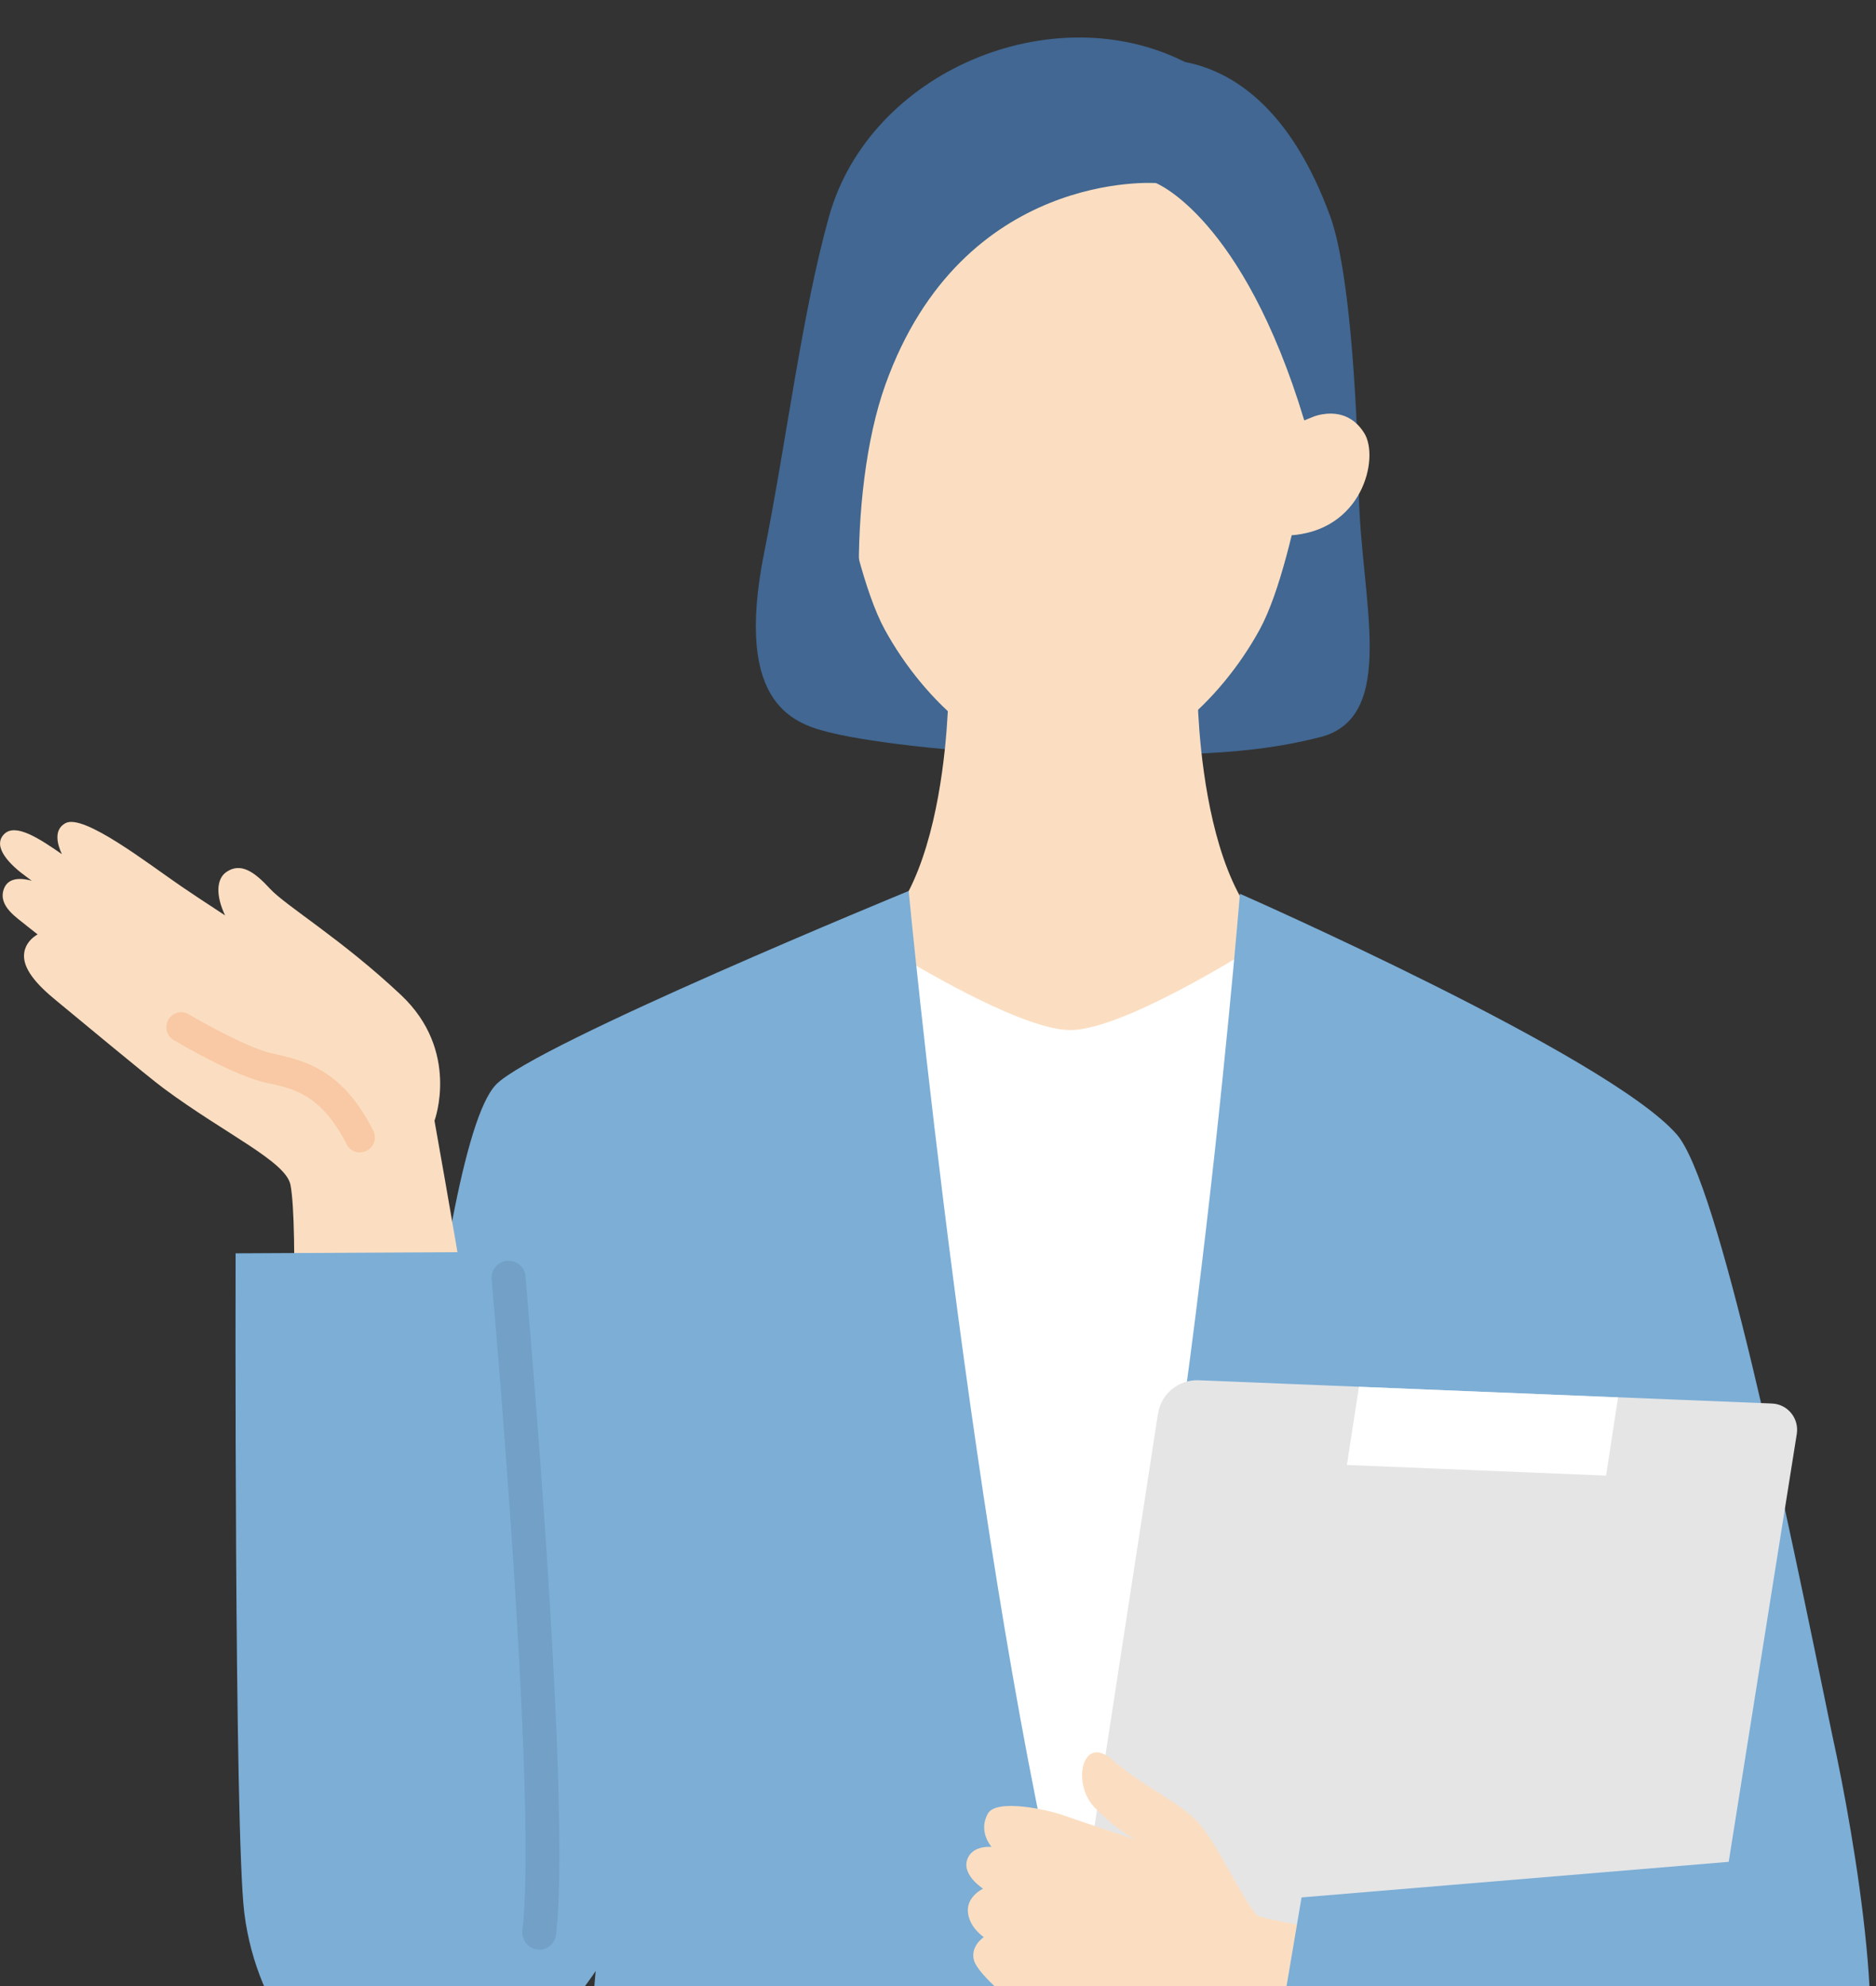 <svg width="68" height="72" viewBox="0 0 68 72" fill="none" xmlns="http://www.w3.org/2000/svg">
<rect x="0" y="0" width="68" height="72" fill="#333333" stroke="none"/>
<g clip-path="url(#clip0_11130_9898)">
<path d="M47.858 26.724C50.697 25.981 49.325 21.711 49.256 17.919C49.188 14.139 48.88 9.668 48.22 7.851C46.789 3.926 44.693 2.582 42.95 2.247C38.167 -0.17 31.53 2.563 30.049 7.851C29.058 11.397 28.503 16.029 27.701 20.024C26.572 25.656 28.847 26.266 30.214 26.587C31.581 26.912 35.176 27.376 38.864 27.376C42.551 27.376 45.266 27.403 47.858 26.72V26.724Z" fill="#416792"/>
<path d="M38.89 39.398L47.897 34.536C43.407 34.578 43.403 24.979 43.403 24.979H34.381C34.381 24.979 34.381 34.578 29.887 34.536L38.894 39.398H38.89Z" fill="#FBDEC1"/>
<path d="M29.225 78.881C29.225 78.881 39.058 78.638 45.268 78.395L45.511 34.307C44.199 35.123 40.489 37.343 38.796 37.343C37.205 37.343 33.802 35.384 32.297 34.467L29.225 78.881Z" fill="white"/>
<path d="M48.014 12.694C48.014 12.694 47.102 20.183 45.662 22.82C44.221 25.457 41.571 27.861 38.865 27.861C36.159 27.861 33.508 25.457 32.068 22.82C30.628 20.183 29.715 12.694 29.715 12.694C29.715 12.694 30.742 2.695 39.002 2.695C48.189 2.695 48.019 12.694 48.019 12.694H48.014Z" fill="#FBDEC1"/>
<path d="M46.675 19.414C49.39 19.299 50.005 16.603 49.454 15.708C48.675 14.447 47.271 15.241 47.271 15.241L46.34 15.562L46.074 19.465L46.67 19.414H46.675Z" fill="#FBDEC1"/>
<path d="M32.095 25.276C30.971 24.868 30.655 17.942 32.095 13.938C34.897 6.132 41.9 6.637 41.9 6.637C41.9 6.637 45.051 7.871 47.276 15.241L48.491 14.746C48.491 14.746 49.027 2.381 39.093 2.381C29.159 2.381 29.627 13.746 29.192 18.144C28.756 22.542 32.099 25.276 32.099 25.276H32.095Z" fill="#416792"/>
<path d="M15.775 76.376L13.565 68.125C14.101 64.098 15.67 41.726 17.977 39.322C19.371 37.869 32.937 32.301 32.937 32.301C32.937 32.301 35.29 56.971 38.831 71.019C42.702 60.218 44.944 32.402 44.944 32.402C44.944 32.402 58.309 38.281 60.781 41.13C62.29 42.863 64.711 54.6 66.404 62.855C67.261 66.74 68.619 74.926 67.151 76.403C66.009 77.678 59.625 77.554 54.149 77.183L55.759 93.62C52.966 94.061 41.468 94.684 40.252 93.73C39.395 93.056 38.624 92.038 38.322 85.406C37.62 90.965 36.666 92.923 35.79 93.73C34.565 94.863 19.669 93.73 19.669 93.73L21.591 71.454C21.591 71.454 19.091 75.348 15.775 76.38V76.376Z" fill="#7CAED6"/>
<path d="M41.973 51.249L37.781 78.51C37.694 79.07 38.116 79.583 38.684 79.606L59.337 80.395C60.057 80.423 60.685 79.909 60.8 79.194L65.129 51.983C65.216 51.419 64.799 50.905 64.23 50.882L43.445 50.038C42.721 50.011 42.087 50.529 41.977 51.244L41.973 51.249Z" fill="#E5E5E6"/>
<path d="M46.138 74.927C44.56 74.766 42.624 74.555 42.23 74.482C41.248 74.298 37.616 73.198 37.235 72.968C36.855 72.739 35.451 71.593 35.304 71.07C35.162 70.547 35.662 70.226 35.662 70.226C35.662 70.226 35.139 69.891 35.084 69.322C35.029 68.754 35.635 68.469 35.635 68.469C35.635 68.469 34.883 67.997 35.052 67.437C35.222 66.878 35.942 66.956 35.942 66.956C35.942 66.956 35.433 66.391 35.814 65.74C36.13 65.199 37.987 65.612 38.501 65.795C39.015 65.979 41.189 66.699 41.189 66.699C41.189 66.699 40.519 66.401 39.675 65.525C38.831 64.649 39.24 62.86 40.299 63.786C41.363 64.713 42.556 65.236 43.298 65.933C44.041 66.625 45.014 68.85 45.546 69.414C45.665 69.538 46.546 69.671 47.014 69.776L46.142 74.927H46.138Z" fill="#FBDEC1"/>
<path d="M49.258 50.275L48.822 53.11L58.215 53.495L58.651 50.661L49.258 50.275Z" fill="white"/>
<path d="M17.006 47.899C16.318 43.79 15.749 40.63 15.749 40.63C15.749 40.63 16.694 38.098 14.529 36.066C12.369 34.035 10.356 32.838 9.787 32.219C9.218 31.599 8.723 31.256 8.205 31.613C7.842 31.861 7.815 32.466 8.159 33.186C7.494 32.751 6.902 32.361 6.563 32.127C5.361 31.306 3.027 29.485 2.371 29.843C1.926 30.086 2.087 30.632 2.243 30.966C1.426 30.398 0.555 29.825 0.147 30.242C-0.303 30.705 0.39 31.375 0.935 31.769C0.981 31.801 1.059 31.861 1.151 31.93C0.88 31.856 0.298 31.746 0.133 32.246C-0.069 32.861 0.619 33.269 0.99 33.581C1.05 33.631 1.188 33.737 1.362 33.874C1.156 33.998 0.935 34.2 0.88 34.526C0.784 35.103 1.353 35.713 2.027 36.264C2.701 36.814 5.311 38.997 5.944 39.465C8.186 41.125 10.37 42.107 10.53 42.96C10.672 43.712 10.691 45.67 10.645 48.202L17.001 47.899H17.006Z" fill="#FBDEC1"/>
<path d="M13.044 41.781C12.847 41.781 12.654 41.671 12.562 41.483C11.65 39.671 10.604 39.451 9.682 39.263C8.504 39.02 6.385 37.759 6.293 37.704C6.036 37.553 5.954 37.218 6.105 36.961C6.256 36.704 6.591 36.621 6.848 36.773C7.417 37.112 9.068 38.029 9.902 38.199C11.21 38.47 12.466 38.887 13.53 40.992C13.663 41.258 13.558 41.584 13.292 41.717C13.214 41.758 13.131 41.777 13.049 41.777L13.044 41.781Z" fill="#F8C9A4"/>
<path d="M19.547 70.057C20.148 64.782 18.355 45.387 18.355 45.387L8.54 45.437C8.54 45.437 8.485 66.374 8.856 69.355C9.765 76.615 18.35 80.537 19.547 70.061V70.057Z" fill="#7CAED6"/>
<path d="M19.547 70.672C19.524 70.672 19.501 70.672 19.478 70.672C19.143 70.635 18.9 70.328 18.937 69.993C19.428 65.7 18.208 50.827 17.822 46.373C17.795 46.034 18.043 45.736 18.382 45.709C18.721 45.686 19.019 45.929 19.047 46.268C19.432 50.754 20.657 65.728 20.157 70.135C20.12 70.447 19.854 70.681 19.547 70.681V70.672Z" fill="#72A0C6"/>
<path d="M62.978 67.471L47.178 68.787L45.885 76.432C45.885 76.432 65.083 78.716 67.152 76.405L62.983 67.471H62.978Z" fill="#7CAED6"/>
</g>
<defs>
<clipPath id="clip0_11130_9898">
<rect width="67.805" height="161.053" fill="white"/>
</clipPath>
</defs>
</svg>
